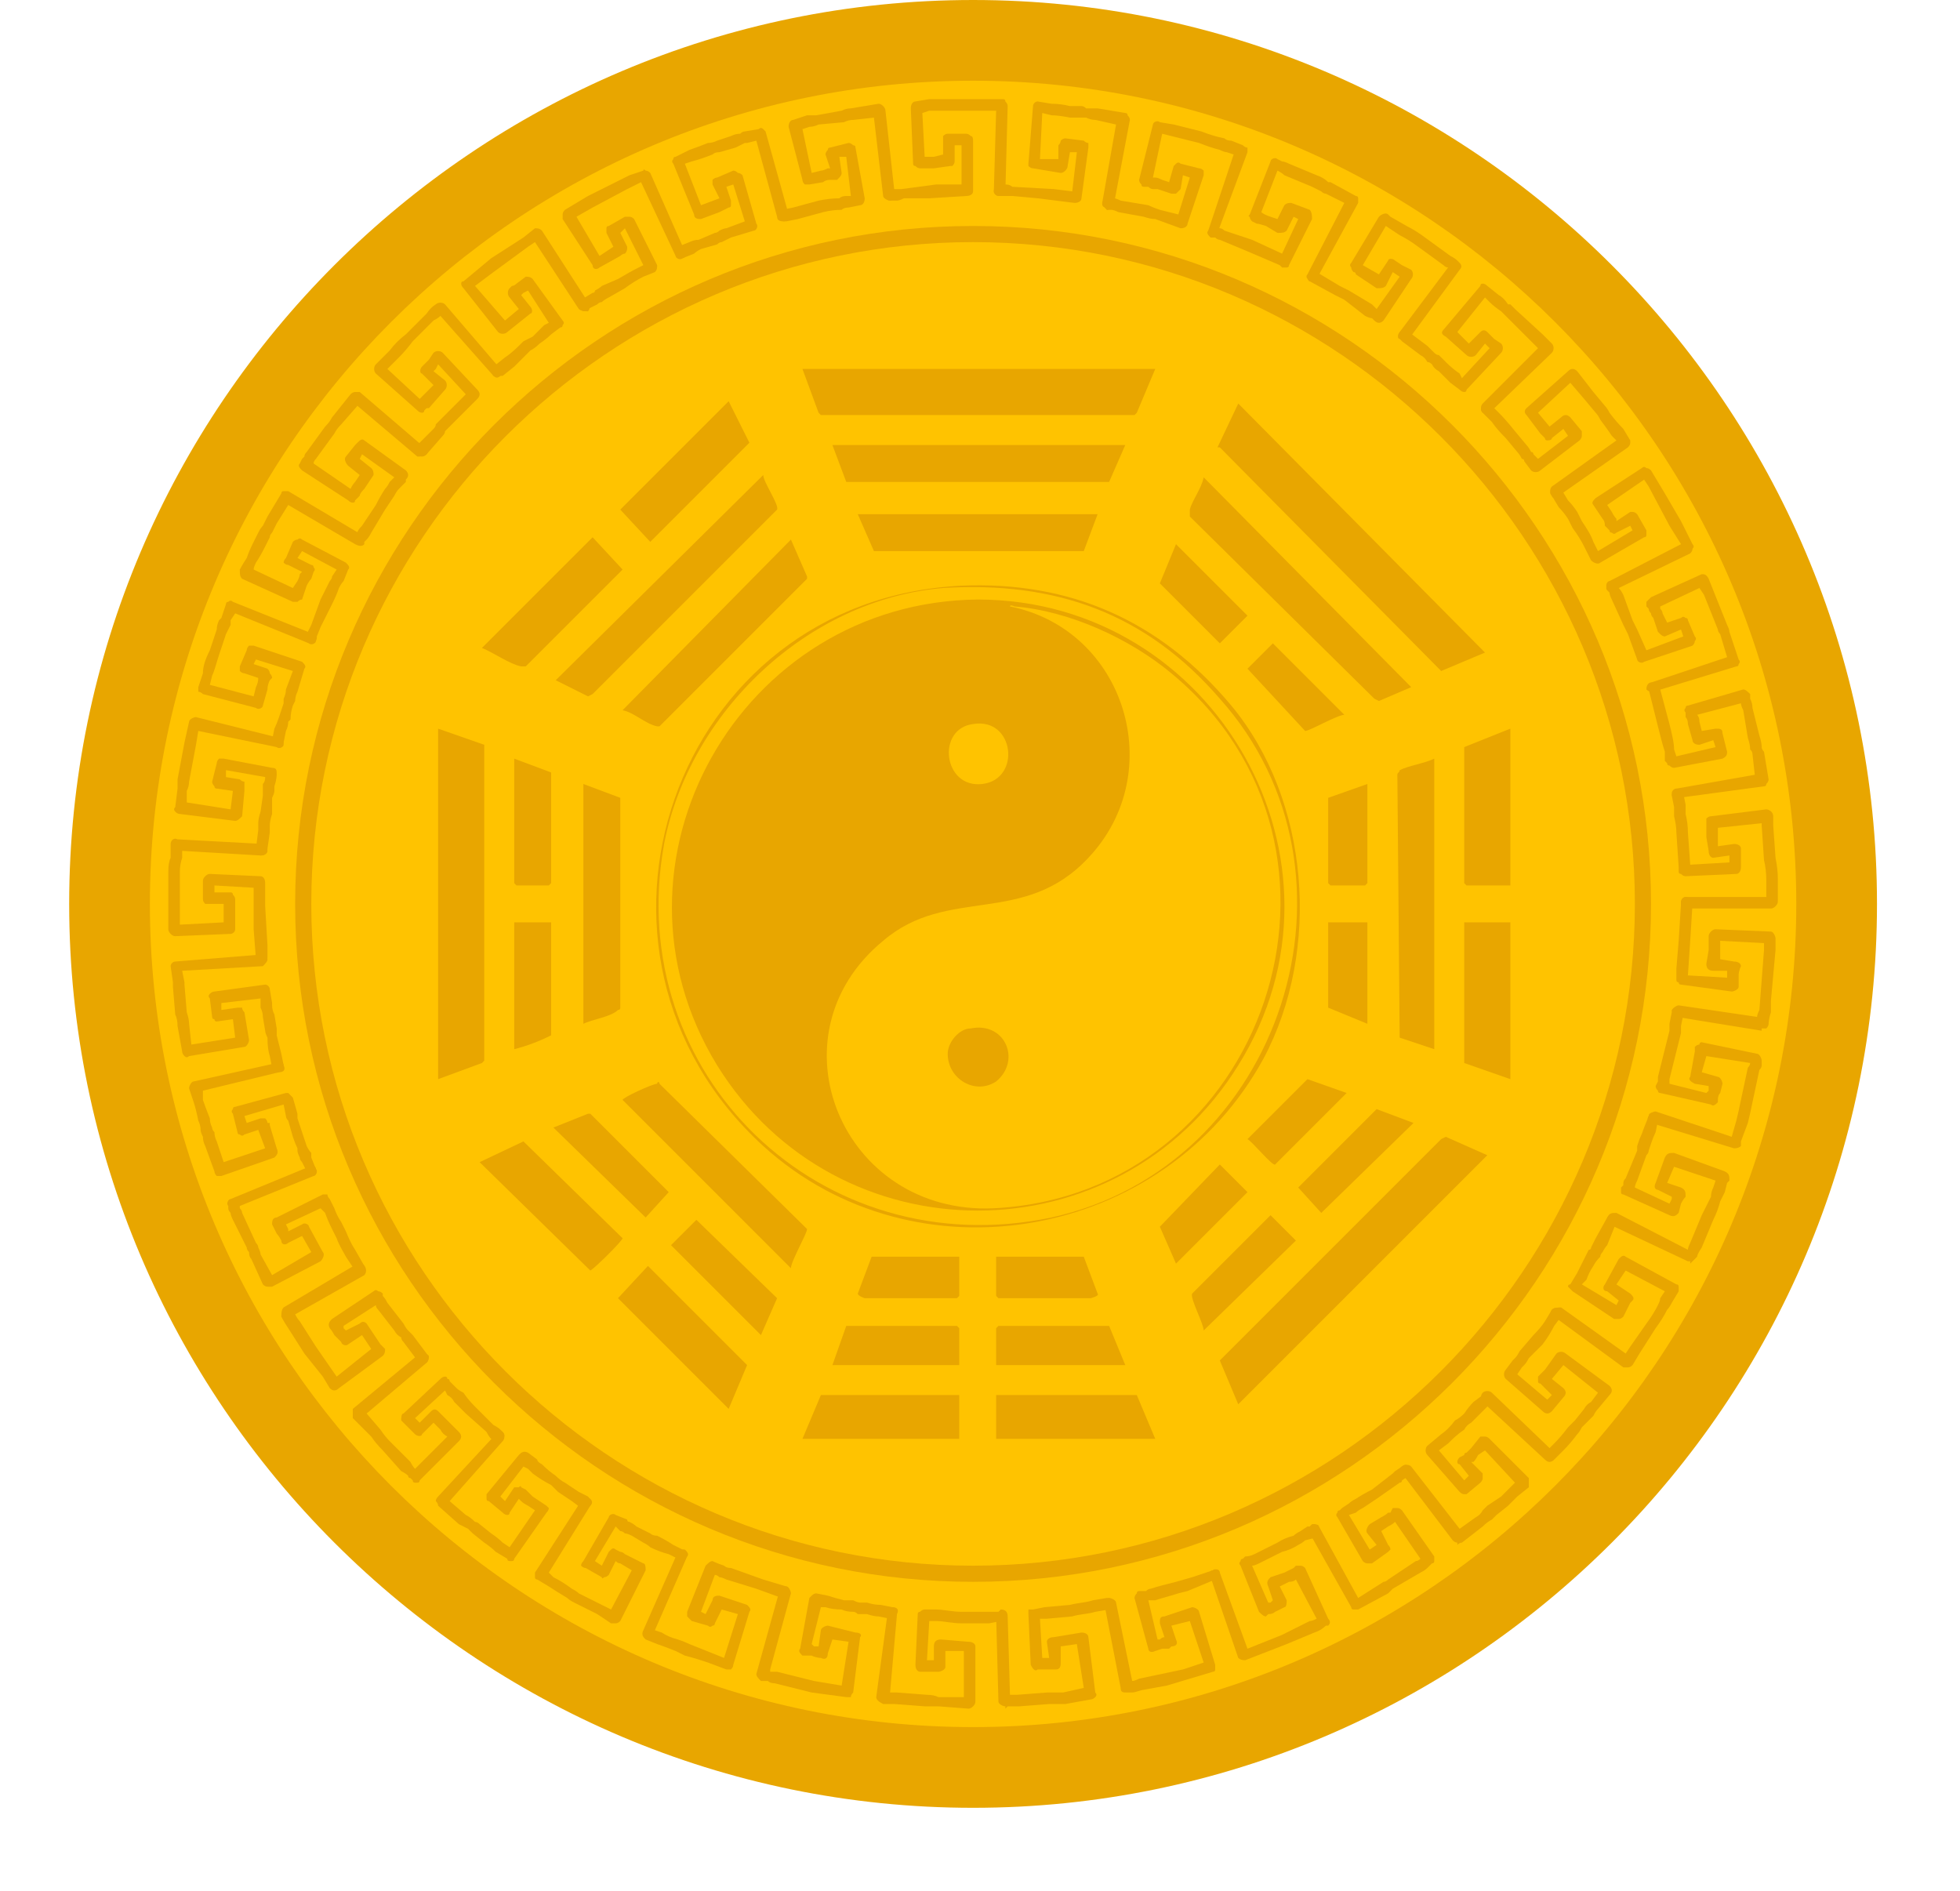 <svg version="1.2" xmlns="http://www.w3.org/2000/svg" viewBox="0 0 85 82" width="85" height="82"><style>.a{fill:#ffc300}.b{fill:#e8a600}</style><path fill-rule="evenodd" class="a" d="m42.4 76.4c-20.4 0-36.9-16.5-36.9-37 0-20.4 16.5-36.9 36.9-36.9 20.5 0 37 16.5 37 36.9 0 20.5-16.5 37-37 37z"/><path class="b" d="m19 31.6l2 0.7v13.7l-0.1 0.1-1.9 0.7z"/><path class="b" d="m50.1 16l-0.8 1.9-0.1 0.1h-13.6l-0.1-0.1-0.7-1.9z"/><path class="b" d="m53.7 17.5l10.7 10.8-1.9 0.8-9.6-9.7h-0.1z"/><path class="b" d="m64.5 50.1l-10.8 10.8-0.8-1.9 9.6-9.6 0.2-0.1z"/><path class="b" d="m61.2 29.8l-1.4 0.6-0.2-0.1-8-7.9c0-0.1 0-0.2 0-0.3 0.1-0.4 0.5-0.9 0.6-1.4l9 9.1z"/><path class="b" d="m48.8 19.3l-0.7 1.6h-11.4l-0.6-1.6z"/><path class="b" d="m33.1 20.6c0 0.3 0.7 1.3 0.6 1.5l-8 8-0.2 0.1-1.4-0.7z"/><path class="b" d="m62.2 45.5l-1.5-0.5-0.1-11.4c0-0.1 0.1-0.1 0.1-0.2 0.4-0.2 1.1-0.3 1.5-0.5z"/><path class="b" d="m47.6 22.3l-0.6 1.6h-9.1l-0.7-1.6z"/><path class="b" d="m27 30.8l7.3-7.4 0.7 1.6v0.1l-6.4 6.4c0 0-0.1 0-0.1 0-0.5-0.1-1-0.6-1.5-0.7z"/><path class="b" d="m34.3 55l-7.3-7.3c0-0.1 1.3-0.7 1.5-0.7 0-0.1 0.1-0.1 0.1 0l6.4 6.3c0 0.2-0.7 1.4-0.7 1.7z"/><path class="b" d="m25.3 34l1.6 0.6v9.1q0 0.1-0.1 0.1c-0.3 0.3-1.1 0.4-1.5 0.6z"/><path class="b" d="m28.1 54.9l4.3 4.3-0.8 1.9-4.8-4.8z"/><path class="b" d="m22.7 49.5l4.3 4.2c0 0.1-1.2 1.3-1.4 1.4l-4.8-4.7z"/><path class="b" d="m65.5 38.4h-1.9l-0.1-0.1v-5.9l2-0.8z"/><path class="b" d="m41.6 60.5v1.9h-6.8l0.8-1.9z"/><path class="b" d="m50.1 62.4h-6.9v-1.9h6.1z"/><path class="b" d="m65.5 40v6.8l-2-0.7v-6.1z"/><path class="b" d="m20.9 28.1l4.8-4.8 1.3 1.4-4.2 4.2c-0.1 0-0.1 0-0.2 0-0.5-0.1-1.2-0.6-1.7-0.8z"/><path class="b" d="m31.6 17.4l0.9 1.8-4.3 4.3-1.3-1.4z"/><path class="b" d="m41.7 25.4c4.7-0.2 8.6 1.5 11.7 5.2 3.4 4.1 3.9 10.6 1.4 15.3-4.3 7.9-15.1 9.8-21.7 3.8-9.2-8.4-3.9-23.7 8.6-24.3zm-0.8 0.1c-5.9 0.5-11 5.4-12.1 11.1-1.8 10 6.8 18.3 16.8 16.2 10-2.2 14.1-14.9 7.3-22.5-3.2-3.7-7.1-5.1-12-4.8z"/><path class="b" d="m23.9 33.5v4.8l-0.1 0.1h-1.4l-0.1-0.1v-5.4z"/><path class="b" d="m41.6 59.2h-5.5l0.6-1.7h4.8l0.1 0.1z"/><path class="b" d="m48.8 59.2h-5.6v-1.6l0.1-0.1h4.8z"/><path class="b" d="m23.9 40v4.9q-0.8 0.4-1.6 0.6v-5.5z"/><path class="b" d="m33 57.9l-3.9-3.9 1.1-1.1 3.5 3.4z"/><path class="b" d="m24 48.9l1.5-0.6h0.1l3.4 3.4-1 1.1z"/><path class="b" d="m59.7 48.1l1.6 0.6-4 3.9-1-1.1z"/><path class="b" d="m52.2 57.7c0-0.3-0.6-1.4-0.5-1.6l3.4-3.4 1.1 1.1-4 3.9z"/><path class="b" d="m59.3 34v4.3l-0.1 0.1h-1.5l-0.1-0.1v-3.7z"/><path class="b" d="m41.6 54.5v1.7l-0.1 0.1h-4c0 0-0.3-0.1-0.3-0.2l0.6-1.6h3.8z"/><path class="b" d="m47 54.5l0.6 1.6c0.1 0.1-0.3 0.2-0.3 0.2h-4l-0.1-0.1v-1.7h3.8z"/><path class="b" d="m59.3 40v4.4l-1.7-0.7v-3.7z"/><path class="b" d="m58.3 31c-0.3 0-1.5 0.7-1.7 0.7l-2.5-2.7 1.1-1.1 3.1 3.1z"/><path class="b" d="m51 23.6l3.1 3.1-1.2 1.2-0.1-0.1-2.5-2.5z"/><path class="b" d="m52.9 50.5l1.2 1.2-3.1 3.1-0.7-1.6z"/><path class="b" d="m58.4 47.4l-3.1 3.1c-0.1 0.1-1-1-1.2-1.1l2.6-2.6 1.7 0.6z"/><path class="b" d="m42.4 26c10.3 0 16.8 11.4 11.3 20.2-5.2 8.4-17.4 8.4-22.6 0-5.4-8.8 1-20.1 11.3-20.2zm1.4 0.3c5 1 6.9 7.2 3.4 10.9-2.8 3-6.1 1.2-8.9 3.6-5 4.1-1.8 11.9 4.8 11.6 11.8-0.6 16.9-15.6 7.7-23.2-1.8-1.5-4.4-2.7-6.8-2.9 0 0-0.2-0.1-0.2 0zm-1.6 5.1c-1.6 0.2-1.3 2.8 0.4 2.6 1.7-0.2 1.4-2.9-0.4-2.6z"/><path class="b" d="m42.1 44.6c1.5-0.3 2.2 1.4 1.1 2.3-0.9 0.6-2.1-0.1-2.1-1.2 0-0.5 0.5-1.1 1-1.1z"/><path class="b" d="m42.2 78.4c-21.6 0-39.2-17.6-39.2-39.2 0-21.6 17.6-39.2 39.2-39.2 21.6 0 39.2 17.6 39.2 39.2 0 21.6-17.6 39.2-39.2 39.2zm0-74.9c-19.7 0-35.7 16-35.7 35.7 0 19.7 16 35.7 35.7 35.7 19.7 0 35.7-16 35.7-35.7 0-19.7-16-35.7-35.7-35.7z"/><path class="b" d="m42.2 68.6c-16.2 0-29.4-13.2-29.4-29.4 0-16.2 13.2-29.4 29.4-29.4 16.2 0 29.4 13.2 29.4 29.4 0 16.2-13.2 29.4-29.4 29.4zm0-58.1c-15.8 0-28.7 12.9-28.7 28.7 0 15.8 12.9 28.7 28.7 28.7 15.8 0 28.7-12.9 28.7-28.7 0-15.8-12.9-28.7-28.7-28.7z"/><path class="b" d="m76.4 44.7q0 0 0 0l-3.7-0.6c-0.1 0-0.2-0.2-0.2-0.3 0.1-0.1 0.2-0.2 0.3-0.2l3.4 0.5q0-0.1 0.1-0.3l0.1-1.3 0.1-1.3q0-0.2 0-0.3l-1.9-0.1q0 0.1 0 0.3 0 0 0 0.1v0.4l0.6 0.1c0.2 0 0.3 0.1 0.3 0.2 0 0-0.1 0.2-0.1 0.4v0.2q0 0 0 0.1v0.2c0 0.1-0.2 0.2-0.3 0.2l-2.2-0.3q-0.1 0-0.1-0.1-0.1 0-0.1-0.1v-0.5l0.1-1.2 0.1-1.6c0-0.2 0.1-0.3 0.2-0.3 0.2 0 0.3 0.2 0.3 0.3l-0.1 1.6-0.1 1.5 1.7 0.1q0 0 0 0v-0.1q0-0.1 0-0.2h-0.6c-0.2 0-0.3-0.1-0.3-0.3l0.1-0.6q0-0.1 0-0.2 0-0.1 0-0.2v-0.2q0-0.1 0.1-0.2 0.1-0.1 0.2-0.1l2.4 0.1c0.1 0 0.2 0.2 0.2 0.3v0.1q0 0.2 0 0.4l-0.2 2.2v0.5c-0.1 0.3-0.1 0.5-0.1 0.5q0 0.1-0.1 0.2-0.1 0-0.2 0z"/><path class="b" d="m75.2 49.8q0 0 0 0l-3.6-1.1c-0.1 0-0.2-0.2-0.1-0.3 0-0.1 0.2-0.2 0.3-0.2l3.3 1.1 0.2-0.7q0.1-0.4 0.2-0.9l0.3-1.4q0.1-0.1 0.1-0.2l-1.9-0.3-0.2 0.7 0.7 0.2c0.1 0 0.2 0.2 0.2 0.3l-0.1 0.4q-0.1 0.1-0.1 0.3v0.1c-0.1 0.1-0.2 0.2-0.3 0.1l-2.2-0.5q-0.1 0-0.1-0.1-0.1-0.1-0.1-0.2l0.1-0.2q0-0.1 0-0.2l0.3-1.2q0.1-0.4 0.2-0.8 0-0.2 0-0.3l0.1-0.5c0-0.2 0.2-0.3 0.3-0.2 0.1 0 0.2 0.1 0.2 0.3l-0.1 0.5q0 0.1 0 0.3-0.1 0.4-0.2 0.8l-0.3 1.2q0 0.1 0 0.2l1.6 0.4q0.1-0.1 0.1-0.1v-0.2l-0.6-0.1c-0.2-0.1-0.3-0.2-0.2-0.3l0.2-1.1q0-0.1 0-0.2 0.1-0.1 0.2-0.1 0-0.1 0.1-0.1l2.4 0.5c0.1 0 0.2 0.2 0.2 0.3v0.2q0 0.1-0.1 0.2l-0.3 1.4q-0.1 0.5-0.2 0.9l-0.3 0.8q0 0.1 0 0.1v0.1q-0.1 0.1-0.3 0.1z"/><path class="b" d="m73.3 54.7q-0.1 0-0.1 0l-3.4-1.6c-0.1-0.1-0.1-0.2-0.1-0.3 0.1-0.2 0.2-0.2 0.4-0.2l3.1 1.6q0-0.1 0.1-0.3l0.5-1.2q0.2-0.4 0.4-0.8 0-0.2 0.1-0.4l0.1-0.3-1.8-0.6-0.3 0.7 0.6 0.2c0.2 0.1 0.2 0.2 0.2 0.4 0 0-0.1 0.1-0.2 0.3l-0.1 0.4c-0.1 0.1-0.2 0.2-0.4 0.1l-2-0.9q-0.1 0-0.1-0.1 0-0.1 0-0.2l0.1-0.1q0-0.1 0-0.1 0-0.1 0.1-0.2l0.5-1.2q0-0.1 0-0.2l0.1-0.3q0.1-0.2 0.2-0.5l0.2-0.5c0-0.1 0.1-0.2 0.3-0.1 0.1 0 0.2 0.2 0.1 0.3l-0.1 0.5q-0.1 0.2-0.2 0.5l-0.1 0.3q0 0.1-0.1 0.2l-0.4 1.1q-0.1 0.2-0.1 0.3l1.5 0.7 0.1-0.2q0 0 0-0.1l-0.6-0.3c-0.1 0-0.2-0.1-0.1-0.3l0.4-1.1c0.1-0.2 0.2-0.2 0.4-0.2l2.2 0.8c0.2 0.1 0.2 0.2 0.2 0.4q0 0-0.1 0.1l-0.1 0.4q-0.1 0.2-0.2 0.4-0.1 0.4-0.3 0.8l-0.5 1.2q-0.2 0.3-0.2 0.4l-0.1 0.1q-0.1 0.1-0.2 0.2z"/><path class="b" d="m70.6 59.3q-0.1 0-0.2 0l-3-2.2c-0.1 0-0.2-0.2-0.1-0.3 0.1-0.1 0.3-0.1 0.4-0.1l2.8 2 0.2-0.3 0.7-1q0.3-0.4 0.5-0.8 0.1-0.2 0.1-0.3l0.2-0.3-1.7-0.9-0.4 0.6 0.6 0.4c0.1 0.1 0.2 0.2 0.1 0.3q0 0-0.1 0.1l-0.3 0.6q-0.1 0.1-0.2 0.1-0.1 0-0.2 0l-1.8-1.2q-0.1-0.1-0.2-0.2 0-0.1 0.1-0.1l0.3-0.5q0.1-0.2 0.3-0.6 0.1-0.2 0.2-0.4 0.1 0 0.1-0.1 0.1-0.2 0.2-0.4l0.5-0.9c0.1-0.1 0.2-0.2 0.3-0.1 0.1 0.1 0.2 0.2 0.1 0.3l-0.4 1q-0.1 0.1-0.2 0.3-0.1 0.1-0.1 0.2-0.2 0.2-0.3 0.4-0.2 0.3-0.3 0.6l-0.2 0.2 1.5 0.9 0.1-0.2-0.5-0.4c-0.2 0-0.2-0.2-0.1-0.3l0.6-1.1c0.1-0.1 0.2-0.2 0.3-0.1l2.2 1.2q0.1 0 0.1 0.1 0 0.1 0 0.2l-0.3 0.5q-0.1 0.2-0.2 0.3-0.2 0.4-0.5 0.8l-0.7 1.1-0.3 0.5q-0.1 0.1-0.2 0.1z"/><path class="b" d="m67.2 63.4q-0.1 0-0.2-0.1l-2.7-2.5c-0.1-0.1-0.1-0.3 0-0.4 0.1-0.1 0.3-0.1 0.4 0l2.5 2.4 0.2-0.2q0.3-0.3 0.6-0.7 0.1-0.1 0.3-0.3l0.4-0.5q0.1-0.2 0.3-0.3l0.3-0.4-1.5-1.2-0.5 0.6 0.5 0.4q0.1 0.1 0.1 0.2 0 0.1-0.1 0.2l-0.5 0.6q-0.1 0.1-0.2 0.1-0.1 0-0.2-0.1l-1.6-1.4c-0.1-0.1-0.1-0.3 0-0.4l0.3-0.4q0 0 0.1-0.1 0.1-0.1 0.2-0.3l0.6-0.7q0.3-0.3 0.5-0.6l0.3-0.5c0.1-0.1 0.2-0.1 0.3 0 0.1 0.1 0.2 0.2 0.1 0.3l-0.3 0.4q-0.2 0.4-0.5 0.8l-0.6 0.6q-0.1 0.2-0.2 0.3-0.1 0.1-0.1 0.1l-0.2 0.3 1.3 1.1 0.2-0.2-0.5-0.5q-0.1 0-0.1-0.1 0-0.1 0-0.2l0.3-0.3 0.5-0.7c0.1-0.1 0.3-0.1 0.4 0l1.9 1.4q0.1 0.1 0.1 0.2 0 0.1-0.1 0.2l-0.5 0.6q-0.1 0.1-0.2 0.3l-0.5 0.5q-0.1 0.2-0.2 0.3-0.3 0.4-0.6 0.7l-0.4 0.4q-0.1 0.1-0.2 0.1z"/><path class="b" d="m63.2 66.9q0 0 0 0-0.1 0-0.2-0.1l-2.2-2.9c-0.1-0.1-0.1-0.3 0-0.3 0.1-0.1 0.3-0.1 0.4 0l2.1 2.7 0.7-0.5q0.2-0.1 0.3-0.3 0.1-0.1 0.2-0.2l0.6-0.4q0.2-0.2 0.4-0.4l0.2-0.2-1.3-1.4-0.3 0.2q-0.1 0.2-0.2 0.3 0 0-0.1 0l0.5 0.5q0 0.1 0 0.2 0 0.1-0.1 0.2l-0.6 0.5q0 0-0.1 0-0.1 0-0.2-0.1l-1.4-1.6c-0.1-0.1-0.1-0.3 0-0.4l0.6-0.5q0.3-0.2 0.6-0.6 0.2-0.1 0.4-0.3 0.2-0.3 0.4-0.5l0.4-0.3c0.1-0.1 0.2-0.1 0.3 0 0.1 0.1 0.1 0.2 0.1 0.3l-0.4 0.4q-0.2 0.2-0.5 0.5-0.2 0.1-0.3 0.3c-0.3 0.2-0.5 0.4-0.7 0.6l-0.4 0.3 1.1 1.3 0.2-0.2-0.4-0.5q-0.1 0-0.1-0.1 0-0.1 0.1-0.2l0.2-0.1q0-0.1 0.1-0.1 0.1-0.1 0.2-0.2l0.4-0.5q0.1 0 0.2 0 0.1 0 0.2 0.1l1.7 1.7q0 0.1 0 0.2 0 0.1 0 0.2l-0.5 0.4q-0.1 0.1-0.4 0.4l-0.5 0.4q-0.1 0.1-0.2 0.2-0.2 0.1-0.4 0.3l-0.9 0.7q-0.1 0-0.2 0.1z"/><path class="b" d="m58.8 69.8q0 0-0.1 0-0.1 0-0.1-0.1l-1.8-3.2c-0.1-0.2 0-0.3 0.1-0.4 0.1 0 0.3 0 0.3 0.1l1.7 3.1 1.1-0.7q0.1 0 0.2-0.1l1.2-0.8q0.1 0 0.2-0.1l-1.1-1.6q-0.1 0.1-0.3 0.2l-0.3 0.2 0.3 0.6q0.1 0.1 0.1 0.2-0.1 0.1-0.1 0.1l-0.7 0.5q-0.1 0-0.2 0-0.1 0-0.2-0.1l-1.1-1.9q-0.1-0.1 0-0.2 0-0.1 0.1-0.1 0 0 0.1-0.1l0.3-0.2q0.1-0.1 0.3-0.2 0.3-0.2 0.7-0.4l0.9-0.7q0.1-0.1 0.1-0.1l0.3-0.2c0.1-0.1 0.2-0.1 0.3 0 0.1 0.2 0.1 0.3 0 0.4l-0.3 0.2q0 0.1-0.1 0.1l-1 0.7q-0.3 0.2-0.6 0.4-0.2 0.1-0.3 0.2l-0.3 0.1 0.9 1.5 0.3-0.2-0.4-0.5c-0.1-0.1 0-0.3 0.1-0.4l0.5-0.3q0.2-0.1 0.3-0.2h0.1q0.1-0.2 0.1-0.2 0.1 0 0.2 0 0.1 0 0.2 0.1l1.4 2q0 0.1 0 0.2 0 0.1-0.1 0.1 0 0-0.1 0.1l-0.1 0.1q-0.1 0.1-0.3 0.2l-1.2 0.7q-0.1 0.1-0.2 0.2l-1.3 0.7q0 0-0.1 0z"/><path class="b" d="m54 72q-0.2 0-0.3-0.1l-1.2-3.5c-0.1-0.2 0-0.3 0.1-0.3 0.2-0.1 0.3 0 0.3 0.1l1.2 3.3 1.5-0.6 1.2-0.6q0.1 0 0.3-0.1l-0.9-1.7q-0.1 0.1-0.3 0.1l-0.4 0.2 0.3 0.6c0 0.1 0 0.3-0.1 0.3l-0.4 0.2q-0.1 0.1-0.3 0.1l-0.1 0.1c-0.1 0-0.2-0.1-0.3-0.2l-0.8-2q-0.1-0.1 0-0.2 0-0.1 0.1-0.1l0.1-0.1q0.2 0 0.4-0.1l1-0.5q0.3-0.2 0.7-0.3 0.1-0.1 0.3-0.2l0.3-0.2q0.1 0 0.1 0 0.1-0.1 0.2-0.1c0.1 0 0.2 0.1 0.2 0.3q0 0.1-0.1 0.2 0 0-0.1 0.1l-0.4 0.1q-0.1 0.1-0.3 0.2-0.3 0.2-0.7 0.3l-1 0.5q-0.2 0.1-0.3 0.1l0.7 1.6q0 0 0.1 0l0.1-0.1-0.2-0.6c-0.1-0.2 0-0.3 0.1-0.4l0.6-0.2q0.2-0.1 0.4-0.2l0.1-0.1q0.1 0 0.2 0 0.1 0 0.2 0.1l1 2.2c0.1 0.1 0.1 0.2 0 0.3q-0.1 0-0.1 0-0.2 0.2-0.5 0.3l-1.2 0.5-1.8 0.7q0 0 0 0z"/><path class="b" d="m48.9 73.4c-0.2 0-0.3 0-0.3-0.2l-0.7-3.6c0-0.1 0.1-0.3 0.2-0.3 0.1 0 0.3 0.1 0.3 0.2l0.7 3.4q0.1 0 0.3-0.1l1.9-0.4 0.9-0.3-0.6-1.8-0.8 0.2 0.2 0.6c0.1 0.2 0 0.3-0.2 0.3l-0.1 0.1q-0.1 0-0.3 0l-0.3 0.1c-0.2 0.1-0.3 0-0.3-0.1l-0.6-2.2q0-0.1 0.1-0.2 0-0.1 0.1-0.1h0.2q0 0 0.1 0 0.1-0.1 0.2-0.1c0.3-0.1 0.7-0.2 1.1-0.3l0.7-0.2 0.9-0.3c0.1-0.1 0.2 0 0.3 0.1 0 0.2 0 0.3-0.2 0.3l-1.2 0.5-0.4 0.1c-0.3 0.1-0.7 0.2-1 0.3q-0.2 0-0.3 0 0 0 0 0l0.4 1.7h0.1q0.1-0.1 0.2-0.1l-0.2-0.6c0-0.2 0-0.3 0.2-0.3l1.2-0.4c0.1 0 0.3 0.1 0.3 0.2l0.7 2.3q0 0.1 0 0.2 0 0.1-0.1 0.1l-2 0.6-1.1 0.2q-0.3 0.1-0.4 0.1h-0.2q0 0 0 0z"/><path class="b" d="m43.6 74c-0.1 0-0.3-0.1-0.3-0.2l-0.1-3.7c0-0.1 0.1-0.2 0.2-0.3 0.2 0 0.3 0.1 0.3 0.3l0.1 3.4q0.2 0 0.3 0l1.3-0.1q0.4 0 0.7 0l0.9-0.2-0.3-1.9-0.7 0.1v0.7c0 0.1 0 0.3-0.2 0.3h-0.1q-0.1 0-0.2 0h-0.5c-0.1 0.1-0.2 0-0.3-0.2l-0.1-2.2q0-0.1 0-0.2 0.1 0 0.2 0l0.5-0.1 1.1-0.1c0.4-0.1 0.7-0.1 1-0.2l0.6-0.1c0.2 0 0.3 0.1 0.3 0.2 0 0.2 0 0.3-0.2 0.3l-0.6 0.1c-0.3 0.1-0.7 0.1-1 0.2l-1.1 0.1h-0.3l0.1 1.7h0.2q0.1 0 0.1 0l-0.1-0.7c0-0.1 0.1-0.2 0.3-0.2l1.2-0.2c0.2 0 0.3 0.1 0.3 0.2l0.3 2.4q0.1 0.1 0 0.2-0.1 0.1-0.2 0.1l-1.1 0.2q-0.4 0-0.7 0l-1.3 0.1q-0.3 0-0.5 0l-0.1 0.1q0 0 0 0z"/><path class="b" d="m42 74.1q0 0 0 0l-1.3-0.1q-0.3 0-0.6 0l-1.3-0.1q-0.2 0-0.4 0h-0.1c-0.2-0.1-0.3-0.2-0.3-0.3l0.5-3.7c0-0.1 0.1-0.2 0.2-0.2 0.2 0 0.3 0.1 0.2 0.3l-0.3 3.4q0.1 0 0.3 0l1.3 0.1q0.3 0 0.5 0.1h1.1v-2h-0.8v0.7c0 0.1-0.2 0.2-0.3 0.2q0 0-0.1 0-0.1 0-0.3 0h-0.4c-0.1 0-0.2-0.1-0.2-0.3l0.1-2.2q0-0.1 0.1-0.1 0.1-0.1 0.2-0.1h0.5c0.3 0 0.7 0.1 1.1 0.1q0.1 0 0.2 0 0.2 0 0.4 0 0.3 0 0.6 0h0.5c0.1-0.1 0.2 0.1 0.2 0.2 0 0.1-0.1 0.2-0.2 0.2l-0.5 0.1q-0.3 0-0.6 0-0.2 0-0.4 0-0.1 0-0.2 0c-0.4 0-0.8-0.1-1.1-0.1h-0.3l-0.1 1.7h0.1q0.1 0 0.2 0v-0.6c0-0.2 0.1-0.3 0.3-0.3l1.2 0.1c0.2 0 0.3 0.1 0.3 0.2v2.4q0 0.1-0.1 0.2-0.1 0.1-0.2 0.1z"/><path class="b" d="m36.7 73.6q0 0.1 0 0l-1.5-0.2-1.6-0.4q-0.2 0-0.3-0.1-0.1 0-0.1 0h-0.2c-0.1-0.1-0.2-0.2-0.2-0.3l1-3.6c0-0.2 0.2-0.2 0.3-0.2 0.1 0 0.2 0.2 0.2 0.3l-0.9 3.3q0 0 0 0.1 0.1 0 0.3 0l1.6 0.4 1.2 0.2 0.3-1.9-0.7-0.1-0.2 0.6c0 0.2-0.1 0.3-0.3 0.2 0 0-0.2 0-0.4-0.1h-0.4c-0.1-0.1-0.2-0.2-0.1-0.3l0.4-2.2q0.1-0.1 0.1-0.1 0.1-0.1 0.2-0.1l0.5 0.1q0.3 0.1 0.7 0.2 0.2 0 0.4 0 0.2 0.1 0.3 0.1 0.2 0 0.3 0 0.3 0.1 0.6 0.1l0.5 0.1c0.1 0 0.2 0.1 0.2 0.2 0 0.2-0.2 0.3-0.3 0.3l-0.5-0.1q-0.2 0-0.5-0.1-0.2 0-0.4 0-0.1-0.1-0.2-0.1-0.3 0-0.5-0.1-0.4 0-0.7-0.1h-0.2l-0.4 1.6 0.1 0.1q0.1 0 0.2 0l0.1-0.7c0-0.1 0.2-0.2 0.3-0.2l1.2 0.3c0.2 0 0.3 0.1 0.2 0.2l-0.3 2.4q-0.1 0.1-0.1 0.2-0.1 0-0.2 0z"/><path class="b" d="m31.6 72.4q-0.1 0-0.1 0l-0.8-0.3c-0.3-0.1-0.6-0.2-1-0.3q-0.2-0.1-0.4-0.2-0.5-0.2-0.8-0.3l-0.5-0.2c-0.1-0.1-0.2-0.2-0.1-0.4l1.5-3.4c0-0.1 0.2-0.1 0.3-0.1 0.1 0.1 0.2 0.2 0.1 0.3l-1.4 3.2 0.3 0.1q0.3 0.2 0.7 0.3 0.3 0.1 0.5 0.2 0.5 0.2 1 0.4l0.5 0.2 0.6-1.9-0.7-0.2-0.3 0.6q0 0.1-0.1 0.1-0.1 0.1-0.2 0l-0.7-0.2q-0.1-0.1-0.2-0.2 0-0.1 0-0.2l0.8-2c0.1-0.1 0.2-0.2 0.3-0.2 0 0 0.2 0.1 0.5 0.2q0.1 0.1 0.3 0.1l1.4 0.5 1 0.3c0.1 0 0.2 0.2 0.1 0.3 0 0.1-0.2 0.2-0.3 0.2l-1.1-0.4-1.3-0.4q-0.2-0.1-0.3-0.1-0.1-0.1-0.2-0.1l-0.6 1.6 0.2 0.1 0.3-0.6c0-0.2 0.2-0.2 0.3-0.2l1.2 0.4c0.1 0.1 0.2 0.2 0.1 0.3l-0.7 2.3q0 0.1-0.1 0.2-0.1 0-0.1 0z"/><path class="b" d="m26.7 70.4q-0.1 0-0.2 0l-0.6-0.4q-0.2-0.1-0.4-0.2l-0.6-0.3q-0.2-0.1-0.3-0.2-0.5-0.3-0.8-0.5l-0.5-0.3q-0.1 0-0.1-0.1 0-0.1 0-0.2l2-3.1c0.1-0.2 0.2-0.2 0.4-0.1 0.1 0.1 0.1 0.2 0 0.3l-1.8 2.9 0.2 0.2q0.4 0.2 0.8 0.5 0.2 0.1 0.3 0.2l0.6 0.3q0.2 0.1 0.4 0.2l0.4 0.2 0.9-1.7-0.5-0.3q-0.1 0-0.2-0.1l-0.3 0.6q-0.1 0.1-0.2 0.1-0.1 0.1-0.1 0l-0.7-0.4q-0.1 0-0.2-0.1 0-0.1 0.1-0.2l1.1-1.9c0-0.1 0.2-0.2 0.3-0.1l0.5 0.2q0 0.1 0.1 0.1 0.2 0.1 0.3 0.2l0.6 0.3q0.1 0.1 0.3 0.1 0.4 0.2 0.7 0.4l0.4 0.2c0.2 0 0.2 0.2 0.2 0.3-0.1 0.1-0.2 0.2-0.4 0.1l-0.4-0.2q-0.4-0.1-0.8-0.3-0.1-0.1-0.3-0.2l-0.5-0.3q-0.2-0.1-0.3-0.1-0.1-0.1-0.2-0.1l-0.2-0.2-0.9 1.5 0.3 0.2 0.3-0.6q0.1-0.1 0.1-0.1 0.1-0.1 0.2 0l0.2 0.1q0.1 0 0.2 0.1l0.8 0.4c0.1 0 0.1 0.2 0.1 0.3l-1.1 2.2q-0.1 0.1-0.2 0.1 0 0-0.1 0z"/><path class="b" d="m22.1 67.7q-0.1 0-0.1-0.1l-0.5-0.3q-0.2-0.2-0.5-0.4l-0.5-0.4q-0.1-0.1-0.2-0.2-0.2-0.1-0.4-0.2l-0.9-0.8q0-0.1-0.1-0.2 0-0.1 0.1-0.2l2.5-2.7c0.1-0.1 0.2-0.2 0.3-0.1 0.1 0.1 0.1 0.3 0 0.4l-2.3 2.6 0.7 0.6q0.2 0.1 0.4 0.3 0.1 0 0.2 0.1l0.5 0.4q0.3 0.2 0.5 0.4l0.3 0.2 1.1-1.6-0.3-0.2q-0.2-0.1-0.3-0.2 0 0-0.1-0.1l-0.4 0.6q0 0.1-0.1 0.1-0.1 0-0.2-0.1l-0.6-0.5q-0.1 0-0.1-0.1 0-0.1 0-0.2l1.4-1.7c0.1-0.1 0.2-0.2 0.4-0.1l0.4 0.3q0 0.1 0.2 0.2 0.3 0.3 0.6 0.5 0.2 0.2 0.4 0.3 0.3 0.2 0.6 0.4l0.4 0.2c0.1 0.1 0.2 0.3 0.1 0.4-0.1 0.1-0.2 0.1-0.4 0.1l-0.4-0.3q-0.3-0.2-0.6-0.4-0.1-0.1-0.3-0.3-0.4-0.2-0.8-0.5-0.1-0.1-0.2-0.2l-0.2-0.1-1 1.3 0.2 0.2 0.4-0.6q0.1 0 0.2 0 0.1-0.1 0.1 0l0.2 0.1q0.1 0.1 0.1 0.1 0.1 0.1 0.2 0.2l0.6 0.4q0 0 0.1 0.1 0 0.1-0.1 0.2l-1.4 2q0 0.1-0.1 0.1-0.1 0-0.1 0z"/><path class="b" d="m18 64.3q-0.1 0-0.1-0.1l-0.1-0.1q-0.1 0-0.1-0.1-0.1-0.1-0.3-0.2l-0.8-0.9q-0.3-0.3-0.5-0.6l-0.8-0.8q0-0.1 0-0.2 0-0.1 0-0.2l2.9-2.4c0.1-0.1 0.3 0 0.4 0.1 0 0.1 0 0.2-0.1 0.3l-2.6 2.2 0.6 0.7q0.2 0.3 0.4 0.5l0.9 0.9q0.1 0.2 0.2 0.3 0 0 0 0l1.4-1.4q-0.2-0.1-0.3-0.3l-0.3-0.3-0.5 0.5c0 0.1-0.2 0.1-0.3 0l-0.5-0.5q-0.1-0.1-0.1-0.1c0-0.1 0-0.3 0.1-0.3l1.6-1.5q0.1-0.1 0.2-0.1 0.1 0 0.1 0.1 0.1 0 0.1 0.1l0.3 0.3q0.1 0.1 0.3 0.2 0.2 0.3 0.5 0.6l0.8 0.8q0.2 0.1 0.3 0.2l0.1 0.1c0.1 0.1 0.1 0.2 0 0.3-0.1 0.1-0.2 0.2-0.3 0.1l-0.2-0.1q-0.1-0.1-0.2-0.3l-0.9-0.8q-0.3-0.3-0.5-0.5-0.1-0.2-0.3-0.3l-0.1-0.2-1.3 1.2 0.2 0.2 0.5-0.5c0.1-0.1 0.2-0.1 0.3 0l0.5 0.5q0.1 0.1 0.2 0.2l0.2 0.2q0.1 0.1 0.1 0.2 0 0.1-0.1 0.2l-1.7 1.7q0 0.1-0.1 0.1z"/><path class="b" d="m14.5 60.3q-0.1 0-0.2-0.1l-0.3-0.5-0.8-1-0.7-1.1c-0.2-0.3-0.3-0.5-0.3-0.5 0-0.1 0-0.3 0.1-0.4l3.2-1.9c0.1 0 0.3 0 0.3 0.1 0.1 0.1 0.1 0.3 0 0.4l-3 1.7q0.1 0.2 0.2 0.3l0.7 1.1 0.9 1.3 1.5-1.2-0.4-0.6-0.6 0.4c-0.1 0.1-0.3 0-0.3-0.1l-0.3-0.3c-0.1-0.2-0.2-0.3-0.2-0.3-0.1-0.2 0-0.3 0.1-0.4l1.8-1.2q0.1-0.1 0.2 0 0.1 0 0.2 0.1v0.1q0.1 0.1 0.2 0.3l0.7 0.9q0.1 0.2 0.2 0.3 0.1 0.1 0.2 0.2l0.6 0.8c0.1 0.1 0.1 0.3 0 0.4-0.1 0-0.3 0-0.4-0.1l-0.6-0.8q-0.1-0.1-0.1-0.2-0.2-0.1-0.3-0.3l-0.7-0.9q-0.1-0.1-0.1-0.2l-1.4 0.9q0 0.1 0 0.1l0.1 0.1 0.6-0.3c0.1-0.1 0.2-0.1 0.3 0l0.6 0.9q0.1 0.1 0.1 0.1 0.1 0.1 0.1 0.1c0 0.1 0 0.2-0.1 0.3l-1.9 1.4q-0.1 0.1-0.2 0.1z"/><path class="b" d="m11.7 55.8q-0.1 0-0.1 0-0.1 0-0.2-0.1l-0.5-1.1q-0.1-0.1-0.1-0.3-0.1-0.1-0.1-0.2l-0.6-1.2q-0.1-0.2-0.1-0.3-0.1-0.1-0.1-0.2v-0.1c-0.1-0.1 0-0.3 0.1-0.3l3.4-1.4c0.2-0.1 0.3 0 0.3 0.1 0.1 0.1 0 0.3-0.1 0.3l-3.2 1.3q0 0.1 0 0.1 0.1 0.1 0.1 0.2l0.6 1.3q0.1 0.1 0.1 0.2 0.1 0.2 0.1 0.3l0.5 0.9 1.7-1-0.4-0.7-0.6 0.3c-0.1 0.1-0.3 0.1-0.3-0.1 0 0-0.1-0.2-0.2-0.3l-0.2-0.4c0-0.1 0-0.3 0.2-0.3l2-1q0.1 0 0.2 0 0 0.1 0.1 0.2l0.2 0.4q0.1 0.3 0.3 0.6 0.1 0.2 0.2 0.4 0.2 0.5 0.4 0.8l0.4 0.7c0.1 0.1 0 0.2-0.1 0.3-0.1 0.1-0.3 0-0.3-0.1l-0.4-0.6c-0.1-0.2-0.3-0.5-0.4-0.8q-0.1-0.2-0.2-0.4-0.2-0.4-0.3-0.7l-0.2-0.2-1.5 0.7 0.1 0.2q0 0 0 0.1l0.6-0.3c0.1-0.1 0.3 0 0.3 0.1l0.6 1.1c0.1 0.1 0 0.3-0.1 0.4l-2.1 1.1q-0.1 0-0.1 0z"/><path class="b" d="m13.5 51q-0.2 0-0.2-0.2l-0.2-0.4q-0.1-0.1-0.1-0.2-0.1-0.2-0.1-0.3v-0.1q-0.1-0.2-0.2-0.5l-0.2-0.7q-0.1-0.1-0.1-0.2l-0.1-0.5-1.7 0.5 0.1 0.3 0.6-0.2q0.1 0 0.2 0 0.1 0.1 0.1 0.2h0.1q0 0 0 0.1l0.3 1c0.1 0.2 0 0.3-0.1 0.4l-2.3 0.8q-0.1 0-0.2 0-0.1-0.1-0.1-0.2l-0.4-1.1q-0.1-0.2-0.1-0.4-0.1-0.2-0.1-0.3 0-0.2-0.1-0.4-0.1-0.5-0.2-0.8l-0.2-0.6c0-0.1 0.1-0.3 0.2-0.3l3.6-0.8c0.2-0.1 0.3 0 0.3 0.1 0.1 0.2 0 0.3-0.2 0.3l-3.3 0.8v0.4q0.1 0.3 0.3 0.8 0 0.2 0.1 0.4 0 0.1 0.1 0.2 0 0.2 0.1 0.4l0.3 0.9 1.8-0.6-0.3-0.8-0.6 0.2q-0.1 0.1-0.2 0-0.1 0-0.1-0.1l-0.2-0.8q-0.1-0.1 0-0.2 0-0.1 0.1-0.1l2.2-0.6q0.1 0 0.1 0 0.1 0.1 0.2 0.2l0.2 0.7q0 0.1 0 0.2l0.2 0.6q0.1 0.3 0.2 0.6 0.1 0.2 0.2 0.3 0 0.1 0 0.2l0.2 0.5c0.1 0.1 0 0.2-0.1 0.3q-0.1 0-0.1 0z"/><path class="b" d="m12.1 46.5c-0.1 0-0.2-0.1-0.3-0.2l-0.1-0.5q-0.1-0.3-0.1-0.8-0.1-0.2-0.1-0.3l-0.1-0.6q0-0.2-0.1-0.4 0-0.1 0-0.2v-0.2l-1.7 0.2v0.3l0.7-0.1q0.1 0 0.2 0 0 0.1 0.1 0.2l0.1 0.6 0.1 0.6c0 0.1-0.1 0.3-0.2 0.3l-2.4 0.4q-0.1 0.1-0.2 0-0.1-0.1-0.1-0.2l-0.2-1.1q0-0.3-0.1-0.5l-0.1-1.2q0-0.1 0-0.2l-0.1-0.7c0-0.1 0.1-0.2 0.2-0.2l3.7-0.3c0.2 0 0.3 0.1 0.3 0.2 0 0.1-0.1 0.2-0.2 0.3l-3.5 0.2 0.1 0.5q0 0 0 0.1l0.1 1.2q0.1 0.3 0.1 0.5l0.1 0.9 1.9-0.3-0.1-0.8-0.7 0.1q-0.1 0-0.1-0.1-0.1 0-0.1-0.1l-0.1-0.8q-0.1-0.1 0-0.2 0.1-0.1 0.2-0.1l2.2-0.3c0.1 0 0.2 0.1 0.2 0.2l0.1 0.6q0 0 0 0.1 0 0.2 0.1 0.4l0.1 0.6q0 0.1 0 0.3 0.1 0.4 0.2 0.8l0.1 0.5c0 0.1 0 0.2-0.2 0.3q0 0 0 0z"/><path class="b" d="m11.4 41.8c-0.2 0-0.3-0.1-0.3-0.2l-0.1-1.3v-1q0-0.2 0-0.4 0-0.1 0-0.1 0-0.2 0-0.3l-1.7-0.1v0.3h0.7q0.1 0 0.1 0.1 0.1 0.1 0.1 0.2v0.2 1.1c0 0.1-0.1 0.2-0.2 0.2l-2.4 0.1q-0.1 0-0.2-0.1-0.1-0.1-0.1-0.2v-1.1-1.4q0-0.4 0.1-0.6v-0.6c0-0.1 0.1-0.3 0.3-0.2l3.7 0.2c0.1 0 0.2 0.2 0.2 0.3 0 0.1-0.1 0.2-0.3 0.2l-3.4-0.2v0.3q-0.1 0.3-0.1 0.6v1.4 0.9l1.9-0.1v-0.8h-0.6q-0.2 0-0.2 0-0.1-0.1-0.1-0.2v-0.8q0-0.1 0.1-0.2 0.1-0.1 0.2-0.1l2.2 0.1c0.1 0 0.2 0.1 0.2 0.3 0 0 0 0.2 0 0.5q0 0.1 0 0.1 0 0.2 0 0.4l0.1 1.7v0.5c0 0.2-0.1 0.3-0.2 0.3q0 0 0 0z"/><path class="b" d="m11.4 37.1q-0.1 0-0.1 0c-0.1 0-0.2-0.2-0.2-0.3l0.1-0.8q0-0.1 0-0.2v-0.1q0-0.2 0.1-0.5l0.1-0.7q0-0.1 0-0.3 0-0.1 0-0.2 0.1-0.1 0.1-0.3l-1.7-0.3v0.3l0.6 0.1q0.1 0.1 0.2 0.1 0 0.1 0 0.2v0.2l-0.1 1.1c-0.1 0.1-0.2 0.2-0.3 0.2l-2.4-0.3q-0.1 0-0.2-0.1-0.1-0.1 0-0.2l0.1-0.8q0-0.1 0-0.4l0.3-1.6 0.2-0.9c0-0.1 0.2-0.2 0.3-0.2l3.6 0.9c0.1 0 0.2 0.1 0.2 0.3 0 0.1-0.2 0.2-0.3 0.1l-3.4-0.7-0.1 0.6-0.3 1.6q0 0.2-0.1 0.4v0.5l1.9 0.3 0.1-0.8-0.7-0.1q-0.1 0-0.1-0.1-0.1-0.1-0.1-0.2l0.2-0.8q0-0.1 0.1-0.2 0.1 0 0.2 0l2.1 0.4c0.2 0 0.2 0.1 0.2 0.3 0 0 0 0.2-0.1 0.5q0 0.1 0 0.2 0 0.1-0.1 0.3v0.7q-0.1 0.3-0.1 0.5v0.1q0 0.1 0 0.2l-0.1 0.7c0 0.2-0.1 0.3-0.3 0.3z"/><path class="b" d="m12.1 32.4q-0.1 0-0.1 0c-0.1-0.1-0.2-0.2-0.2-0.3l0.1-0.5q0.1-0.2 0.2-0.5 0.1-0.3 0.2-0.6v-0.2q0.1-0.2 0.1-0.4l0.3-0.8-1.6-0.5-0.1 0.2 0.6 0.2q0.1 0.1 0.1 0.2 0.1 0.1 0.1 0.2l-0.1 0.1q-0.1 0.2-0.1 0.4l-0.2 0.7c0 0.1-0.2 0.2-0.3 0.1l-2.3-0.6q-0.1-0.1-0.2-0.1 0-0.1 0-0.2l0.2-0.6c0-0.3 0.1-0.6 0.3-1l0.3-0.9q0-0.2 0.1-0.4 0.1-0.1 0.1-0.1l0.2-0.6q0-0.1 0.1-0.1 0.1-0.1 0.2 0l3.5 1.4c0.1 0 0.2 0.1 0.1 0.3 0 0.1-0.2 0.2-0.3 0.1l-3.2-1.3-0.2 0.3q0 0.1 0 0.2-0.1 0.2-0.2 0.4l-0.3 0.9c-0.1 0.3-0.2 0.7-0.3 0.9l-0.1 0.4 1.9 0.5 0.1-0.4q0.1-0.2 0.1-0.4l-0.6-0.2q-0.1 0-0.2-0.1 0-0.1 0-0.2l0.3-0.7q0-0.1 0.1-0.2 0.1 0 0.2 0l2.1 0.7c0.1 0.1 0.2 0.2 0.1 0.3l-0.3 1q-0.1 0.2-0.1 0.4l-0.1 0.2q-0.1 0.3-0.1 0.6l-0.1 0.1q0 0.2-0.1 0.4l-0.1 0.5c0 0.1-0.1 0.2-0.2 0.2z"/><path class="b" d="m13.5 27.9q-0.1 0-0.1 0c-0.1-0.1-0.2-0.2-0.1-0.4l0.2-0.4 0.4-1.1q0.2-0.4 0.4-0.8 0.1-0.1 0.1-0.2l0.2-0.3-1.5-0.8-0.2 0.3 0.6 0.3q0.1 0 0.1 0.1 0.1 0.1 0 0.2l-0.1 0.3q-0.1 0.1-0.2 0.3l-0.2 0.6q-0.1 0-0.2 0.1-0.1 0-0.2 0l-2.2-1c-0.1-0.1-0.1-0.2-0.1-0.4 0 0 0.1-0.2 0.3-0.5q0.1-0.3 0.3-0.7 0.1-0.2 0.2-0.4 0.1-0.2 0.2-0.3 0.1-0.2 0.2-0.4l0.6-1q0-0.1 0.1-0.1 0.1 0 0.2 0l3.2 1.9c0.1 0.1 0.1 0.2 0.1 0.4-0.1 0.1-0.2 0.1-0.4 0l-2.9-1.7-0.5 0.8q-0.1 0.2-0.2 0.4-0.1 0.1-0.1 0.2-0.1 0.2-0.2 0.4-0.2 0.4-0.4 0.7-0.1 0.2-0.1 0.3l1.7 0.8 0.2-0.3q0.1-0.2 0.1-0.3l0.1-0.1-0.6-0.3q-0.1 0-0.2-0.1 0-0.1 0.1-0.2l0.3-0.7q0.1-0.1 0.2-0.1 0.1-0.1 0.2 0l1.9 1c0.1 0.1 0.2 0.2 0.1 0.3l-0.2 0.5q-0.1 0.1-0.2 0.3-0.1 0.3-0.3 0.7l-0.5 1-0.2 0.5q0 0.2-0.2 0.2z"/><path class="b" d="m15.8 23.5l-0.4-0.2 0.1-0.2q0-0.1 0.2-0.3l0.6-0.9q0.2-0.4 0.4-0.7 0.1-0.1 0.2-0.3l0.2-0.2-1.4-1-0.1 0.2 0.5 0.4c0.1 0.1 0.1 0.2 0.1 0.3l-0.4 0.6q-0.2 0.2-0.2 0.3l-0.2 0.2q0 0.1-0.1 0.1-0.1 0-0.2-0.1l-2-1.3c-0.1-0.1-0.2-0.2-0.1-0.3l0.1-0.2q0 0 0.1-0.1 0-0.1 0.1-0.2l0.8-1.1q0.2-0.2 0.3-0.4l0.8-1q0.1-0.1 0.2-0.1 0.1 0 0.2 0l2.8 2.4c0.1 0.1 0.2 0.2 0.1 0.3-0.1 0.1-0.3 0.1-0.4 0.1l-2.6-2.2-0.7 0.8q-0.2 0.2-0.3 0.4l-0.8 1.1q-0.1 0.1-0.1 0.2 0 0 0 0l1.6 1.1q0.1-0.2 0.2-0.3l0.2-0.3-0.5-0.4c-0.1-0.1-0.2-0.3-0.1-0.4l0.4-0.5q0.1-0.1 0.1-0.1c0.1-0.1 0.2-0.2 0.3-0.1l1.8 1.3q0.1 0.1 0.1 0.2 0 0.1-0.1 0.2 0 0 0 0.1l-0.3 0.3q-0.1 0.1-0.2 0.3-0.2 0.3-0.4 0.6l-0.6 1q-0.1 0.2-0.2 0.3l-0.1 0.1z"/><path class="b" d="m18.3 19.8q-0.1 0-0.1-0.1c-0.1-0.1-0.2-0.3-0.1-0.4l0.7-0.7q0.1-0.1 0.1-0.2 0.2-0.2 0.3-0.3l0.8-0.8q0.1-0.1 0.2-0.2l-1.2-1.3-0.1 0.2q0 0-0.1 0.1l0.5 0.4c0.1 0.1 0.1 0.3 0 0.4l-0.7 0.8q-0.1 0-0.1 0l-0.1 0.1q0 0.1-0.1 0.1-0.1 0-0.2-0.1l-1.8-1.6c-0.1-0.1-0.1-0.3 0-0.4l0.1-0.1 0.5-0.5q0.3-0.4 0.7-0.7l0.9-0.9c0.2-0.3 0.4-0.4 0.4-0.4 0.1-0.1 0.3-0.1 0.4 0l2.4 2.8c0.1 0.1 0.1 0.2 0 0.3-0.1 0.1-0.2 0.1-0.3 0l-2.3-2.6q-0.1 0.1-0.3 0.2l-0.9 0.9q-0.3 0.4-0.6 0.7l-0.5 0.5 1.4 1.3 0.6-0.6-0.5-0.5c-0.1 0-0.1-0.2 0-0.3 0 0 0.1-0.1 0.3-0.3l0.2-0.3c0.1-0.1 0.3-0.1 0.4 0l1.5 1.6q0.1 0.1 0.1 0.2 0 0.1-0.1 0.2l-0.1 0.1q-0.1 0.1-0.2 0.2l-0.8 0.8q-0.2 0.2-0.3 0.3 0 0.1-0.1 0.2l-0.7 0.8q-0.1 0.1-0.2 0.1z"/><path class="b" d="m21.6 16.3q-0.1 0-0.2 0c-0.1-0.1-0.1-0.3 0-0.4l0.5-0.4c0.3-0.2 0.5-0.4 0.8-0.7q0.2-0.1 0.4-0.2 0.3-0.3 0.5-0.5l0.2-0.1-0.9-1.4-0.2 0.1q0 0-0.1 0.1l0.4 0.5c0.1 0.1 0.1 0.3 0 0.3l-1 0.8c-0.1 0.1-0.3 0.1-0.4 0l-1.5-1.9q-0.1-0.1-0.1-0.2 0-0.1 0.1-0.1l1.2-1 1.4-0.9 0.5-0.4c0.1 0 0.2 0 0.3 0.1l2 3.1c0.1 0.1 0.1 0.3 0 0.4-0.1 0-0.3 0-0.4-0.1l-1.9-2.9-0.3 0.2-1.5 1.1-0.8 0.6 1.3 1.5 0.6-0.5-0.4-0.5c-0.1-0.1-0.1-0.3 0-0.4l0.1-0.1q0.1 0 0.2-0.1l0.4-0.3c0.1 0 0.2 0 0.3 0.1l1.3 1.8q0.1 0.1 0 0.2 0 0.1-0.1 0.1l-0.4 0.3q-0.2 0.2-0.5 0.4-0.2 0.2-0.4 0.3c-0.2 0.2-0.5 0.5-0.7 0.7l-0.5 0.4q-0.1 0-0.2 0z"/><path class="b" d="m25.4 13.5q-0.2 0-0.2-0.1c-0.1-0.2-0.1-0.3 0-0.4l0.5-0.3q0.1 0 0.1-0.1 0.2-0.1 0.3-0.2l0.7-0.3q0.5-0.3 0.9-0.5l0.2-0.1-0.8-1.6-0.2 0.2 0.3 0.6c0 0.1 0 0.2-0.1 0.3q0 0 0 0-0.1 0-0.2 0.1l-0.9 0.5c-0.1 0.1-0.3 0.1-0.3-0.1l-1.3-2q0-0.1 0-0.2 0-0.1 0.1-0.2l1-0.6 1.8-0.9 0.6-0.2q0-0.1 0.1 0 0.1 0 0.2 0.1l1.5 3.4c0.1 0.1 0 0.3-0.1 0.3-0.1 0.1-0.3 0-0.3-0.1l-1.5-3.2-0.6 0.3-1.5 0.8-0.7 0.4 1 1.7 0.6-0.4-0.3-0.6q0-0.1 0-0.2 0-0.1 0.1-0.1l0.7-0.4q0.1 0 0.2 0 0.1 0 0.2 0.1l1 2c0 0.1 0 0.2-0.1 0.3l-0.5 0.2q-0.4 0.2-0.8 0.5l-0.7 0.4q-0.2 0.1-0.3 0.2-0.1 0-0.2 0.1l-0.4 0.2q-0.1 0.1-0.1 0.1z"/><path class="b" d="m29.5 11.2q-0.1 0-0.2-0.1c0-0.2 0-0.3 0.1-0.4l0.5-0.2q0.2-0.1 0.4-0.1l0.7-0.3q0.1 0 0.2-0.1 0.2-0.1 0.3-0.1l0.8-0.3-0.5-1.6-0.3 0.1 0.2 0.6q0 0.1 0 0.2 0 0.1-0.1 0.1l-0.4 0.2-0.8 0.3c-0.1 0-0.3 0-0.3-0.2l-0.9-2.2q-0.1-0.1 0-0.2 0-0.1 0.1-0.1l0.6-0.3q0.3-0.1 0.8-0.3 0.2 0 0.4-0.1l0.6-0.2q0.2-0.1 0.4-0.1 0.1-0.1 0.2-0.1l0.6-0.1q0.1-0.1 0.2 0 0 0 0.1 0.1l1 3.6c0 0.1-0.1 0.3-0.2 0.3-0.1 0-0.3 0-0.3-0.2l-0.9-3.3-0.4 0.1q0 0-0.1 0-0.2 0.1-0.4 0.2l-0.7 0.2q-0.2 0-0.3 0.1-0.5 0.2-0.9 0.3l-0.3 0.1 0.7 1.8 0.8-0.3-0.3-0.6q0-0.1 0-0.2 0.1-0.1 0.2-0.1l0.7-0.3q0.1 0 0.2 0.1 0.1 0 0.2 0.1l0.6 2.1c0.1 0.1 0 0.3-0.1 0.3l-1 0.3q-0.2 0.1-0.4 0.2-0.1 0-0.2 0.1l-0.7 0.2q-0.2 0.1-0.3 0.2l-0.5 0.2q0 0-0.1 0z"/><path class="b" d="m34 9.6c-0.1 0-0.2-0.1-0.2-0.2-0.1-0.1 0-0.2 0.1-0.3l0.5-0.1 1.1-0.3q0.5-0.1 0.9-0.1 0.1-0.1 0.3-0.1h0.2l-0.2-1.7h-0.3l0.1 0.7q0 0.1-0.1 0.2 0 0-0.1 0.1h-0.2q-0.1 0-0.1 0-0.2 0-0.3 0.1l-0.6 0.1q-0.1 0-0.2 0-0.1-0.1-0.1-0.2l-0.6-2.3c0-0.2 0.1-0.3 0.2-0.3l0.6-0.2q0.2 0 0.4 0l1.1-0.2q0.2-0.1 0.4-0.1l1.2-0.2q0.1 0 0.2 0.1 0.1 0.1 0.1 0.2l0.4 3.6c0 0.2-0.1 0.3-0.2 0.3-0.1 0-0.3-0.1-0.3-0.2l-0.4-3.4-0.9 0.1q-0.2 0-0.4 0.1l-1.1 0.1q-0.2 0.1-0.4 0.1l-0.3 0.1 0.4 1.9 0.4-0.1q0.1 0 0.3-0.1 0 0 0.1 0l-0.2-0.6q0-0.1 0.1-0.2 0-0.1 0.1-0.1l0.8-0.2q0.1 0 0.2 0.1 0.1 0 0.1 0.1l0.4 2.2c0 0.2-0.1 0.3-0.2 0.3l-0.5 0.1q-0.2 0-0.3 0.1-0.4 0-0.8 0.1l-1.1 0.3-0.5 0.1q-0.1 0-0.1 0z"/><path class="b" d="m38.6 8.7c-0.1 0-0.2-0.1-0.2-0.2 0-0.1 0.1-0.3 0.2-0.3h0.1q0.1 0 0.1 0 0.2 0 0.3 0l1.5-0.2h1.1v-1.7h-0.3v0.7q0 0.1-0.1 0.2 0 0-0.1 0l-0.7 0.1h-0.6q-0.1 0-0.2-0.1-0.1 0-0.1-0.1l-0.1-2.4c0-0.2 0.1-0.3 0.2-0.3l0.6-0.1q0.3 0 0.8 0 0.2 0 0.5 0 0.1 0 0.2 0 0.2 0 0.5 0h1.2q0.1 0 0.1 0.1 0.1 0.1 0.1 0.2l-0.1 3.7c0 0.1-0.2 0.2-0.3 0.2-0.1 0-0.2-0.1-0.2-0.2l0.1-3.5h-0.9q-0.2 0-0.5 0-0.1 0-0.2 0-0.3 0-0.5 0-0.4 0-0.8 0l-0.3 0.1 0.1 1.9h0.4l0.4-0.1v-0.6q0-0.1 0-0.2 0.1-0.1 0.2-0.1h0.8q0.1 0 0.2 0.1 0.1 0 0.1 0.2v2.2c0 0.1-0.1 0.2-0.3 0.2l-1.6 0.1h-1.1q-0.2 0.1-0.3 0.1 0 0-0.1 0h-0.1q0 0-0.1 0z"/><path class="b" d="m48 9.1q0 0 0-0.1c-0.2 0-0.2-0.1-0.2-0.2l0.6-3.4-0.9-0.2q-0.2 0-0.4-0.1-0.1 0-0.3 0-0.2 0-0.4 0-0.5-0.1-0.8-0.1l-0.4-0.1-0.1 2h0.4 0.4v-0.6q0.1-0.1 0.1-0.2 0.1-0.1 0.2-0.1l0.8 0.1q0.1 0.1 0.2 0.1 0 0.1 0 0.2l-0.3 2.2c0 0.1-0.1 0.2-0.3 0.2l-1.6-0.2-1.1-0.1q-0.2 0-0.3 0 0 0-0.1 0h-0.1c-0.2 0-0.3-0.1-0.3-0.2 0-0.2 0.1-0.3 0.3-0.3h0.1q0.1 0 0.1 0 0.2 0 0.3 0.1l1.8 0.1 0.8 0.1 0.2-1.7h-0.3l-0.1 0.6q0 0.1-0.1 0.2-0.1 0.1-0.2 0.1l-0.6-0.1-0.6-0.1q-0.1 0-0.2-0.1 0 0 0-0.1l0.2-2.5c0-0.1 0.1-0.2 0.2-0.2l0.6 0.1q0.4 0 0.8 0.1 0.3 0 0.5 0 0.1 0 0.2 0.1 0.3 0 0.5 0l1.2 0.2q0.1 0 0.1 0.1 0.1 0.1 0.1 0.2l-0.7 3.7c-0.1 0.1-0.2 0.2-0.3 0.2z"/><path class="b" d="m52.6 10.3q-0.1 0-0.1 0c-0.1-0.1-0.2-0.2-0.1-0.3l1.1-3.3-0.3-0.1q-0.1 0-0.3-0.1-0.4-0.1-0.9-0.3l-1.2-0.3-0.4-0.1-0.4 1.9q0 0 0.1 0 0.1 0 0.3 0.1l0.3 0.1 0.2-0.7q0.1-0.1 0.1-0.1 0.1-0.1 0.2 0l0.8 0.2q0.1 0 0.2 0.1 0 0.1 0 0.2l-0.7 2.1c0 0.1-0.1 0.2-0.3 0.2l-1.1-0.4q-0.2 0-0.5-0.1l-1.1-0.2q-0.2-0.1-0.3-0.1h-0.2c-0.1-0.1-0.2-0.2-0.2-0.3 0.1-0.2 0.2-0.2 0.3-0.2h0.2q0.1 0 0.3 0.1l1.2 0.2q0.2 0.1 0.5 0.2l0.8 0.2 0.5-1.6-0.3-0.1-0.1 0.6q-0.1 0.1-0.2 0.2-0.1 0-0.2 0l-0.6-0.2q-0.1 0-0.2 0-0.1 0-0.2-0.1h-0.2q-0.1 0-0.1-0.1-0.1-0.1-0.1-0.2l0.6-2.4c0-0.1 0.2-0.2 0.3-0.1l0.6 0.1 1.2 0.3q0.5 0.2 1 0.3 0.1 0.1 0.3 0.1l0.5 0.2q0.1 0.1 0.2 0.1 0 0.1 0 0.2l-1.3 3.5q0 0.2-0.2 0.2z"/><path class="b" d="m56.9 12.2q0 0-0.1 0c-0.1-0.1-0.2-0.2-0.1-0.3l1.6-3.1-0.8-0.4q-0.1 0-0.2-0.1-0.2-0.1-0.4-0.2l-1.2-0.5q-0.1-0.1-0.3-0.2l-0.7 1.8q0.1 0.1 0.4 0.2l0.3 0.1 0.3-0.6c0.1-0.1 0.2-0.1 0.3-0.1l0.8 0.3c0.1 0.1 0.1 0.3 0.1 0.4l-1 2q0 0.1-0.1 0.1-0.1 0-0.2 0 0 0-0.1-0.1l-1.4-0.6-1.2-0.5q-0.1 0-0.2-0.1h-0.1c-0.2 0-0.2-0.2-0.2-0.3 0.1-0.1 0.2-0.2 0.3-0.2l0.2 0.1q0.1 0 0.2 0.1l1.2 0.4 1.3 0.6 0.7-1.5-0.2-0.1-0.3 0.6c-0.1 0.1-0.2 0.1-0.4 0.1l-0.5-0.3q-0.3-0.1-0.4-0.1l-0.2-0.1q-0.1-0.1-0.1-0.2-0.1 0 0-0.1l0.9-2.3c0-0.1 0.2-0.2 0.3-0.1l0.2 0.1q0.1 0 0.3 0.1l1.2 0.5q0.3 0.1 0.5 0.3 0.1 0 0.1 0l1.1 0.6q0.1 0 0.1 0.1 0 0.1 0 0.2l-1.8 3.3q0 0.1-0.2 0.1z"/><path class="b" d="m60.9 14.8q-0.1 0-0.2-0.1c-0.1 0-0.1-0.2 0-0.3l2.1-2.8q-0.1 0-0.2-0.1l-1.1-0.8q-0.4-0.3-0.8-0.5l-0.6-0.4-1 1.7 0.7 0.4 0.4-0.6c0-0.1 0.2-0.1 0.3 0l0.3 0.2 0.4 0.2c0.1 0.1 0.1 0.3 0 0.4l-1.2 1.8q-0.1 0.1-0.2 0.1-0.1 0-0.2-0.1l-0.1-0.1q-0.1 0-0.3-0.1l-0.9-0.7q-0.2-0.1-0.4-0.2l-1.1-0.6c-0.1 0-0.1-0.2 0-0.3 0-0.1 0.2-0.2 0.3-0.1l1 0.6q0.2 0.1 0.4 0.2l1 0.6q0.1 0.1 0.2 0.2l1-1.4-0.3-0.2-0.3 0.6c-0.1 0.1-0.2 0.1-0.4 0.1l-0.9-0.6q0-0.1-0.1-0.1-0.1-0.1-0.1-0.2-0.1-0.1 0-0.2l1.2-2c0.1-0.1 0.3-0.2 0.4-0.1q0 0 0.1 0.1l0.7 0.4q0.4 0.2 0.8 0.5l1.1 0.8q0.2 0.1 0.3 0.2l0.1 0.1c0.1 0.1 0.1 0.2 0 0.3l-2.2 3q-0.1 0.1-0.2 0.1z"/><path class="b" d="m64.4 17.9q-0.1 0-0.1 0c-0.1-0.1-0.1-0.3 0-0.4l2.4-2.4-0.2-0.2-1.2-1.2q0 0-0.1-0.1l-0.1-0.1q-0.3-0.2-0.5-0.4l-0.2-0.2-1.2 1.5 0.5 0.5 0.5-0.5c0.1-0.1 0.2-0.1 0.3 0l0.3 0.3 0.3 0.2c0.1 0.1 0.1 0.3 0 0.4l-1.5 1.6q0 0.1-0.1 0.1-0.1 0-0.2-0.1l-0.4-0.3q-0.2-0.2-0.5-0.5-0.2-0.1-0.3-0.3-0.1-0.1-0.2-0.1-0.1-0.2-0.3-0.3l-0.8-0.6c-0.1-0.1-0.1-0.3-0.1-0.4 0.1-0.1 0.3-0.1 0.4 0l0.8 0.6q0.2 0.2 0.3 0.3 0.1 0.1 0.2 0.1 0.2 0.2 0.3 0.3 0.3 0.3 0.6 0.5l0.1 0.2 1.2-1.3-0.2-0.2-0.4 0.5c-0.1 0.1-0.3 0.1-0.4 0l-0.9-0.8c-0.2-0.1-0.2-0.2-0.1-0.3l1.6-1.9q0-0.1 0.1-0.1 0.1 0 0.2 0.1l0.5 0.4q0.2 0.1 0.4 0.4h0.1q0.1 0.1 0.2 0.2l1.2 1.1 0.4 0.4c0.1 0.1 0.1 0.3 0 0.4l-2.7 2.6q-0.1 0-0.2 0z"/><path class="b" d="m67.5 21.6q-0.2 0-0.2-0.1c-0.1-0.1-0.1-0.3 0-0.4l2.8-2-0.2-0.2q-0.2-0.3-0.5-0.7-0.1-0.2-0.2-0.3l-0.5-0.6-0.6-0.7-1.4 1.3 0.5 0.6 0.5-0.4q0.1-0.1 0.2-0.1 0.1 0 0.2 0.1l0.5 0.6q0 0.1 0 0.2 0 0.1-0.1 0.2l-1.7 1.3c-0.1 0.1-0.3 0.1-0.4 0l-0.3-0.4q0-0.1-0.1-0.1-0.1-0.2-0.2-0.3l-0.5-0.6q-0.4-0.4-0.6-0.7l-0.4-0.4c-0.1-0.1-0.1-0.2 0-0.3 0.1-0.1 0.3-0.1 0.4 0l0.3 0.3q0.3 0.3 0.7 0.8l0.5 0.6q0.1 0.1 0.2 0.3 0.1 0 0.1 0.1l0.2 0.2 1.3-1-0.2-0.3-0.5 0.4q0 0.1-0.2 0.1-0.1 0-0.1-0.1l-0.2-0.2-0.6-0.8c-0.1-0.1-0.1-0.2 0-0.3l1.8-1.6q0.1-0.1 0.2-0.1 0.1 0 0.2 0.1l0.7 0.9 0.5 0.6q0.1 0.1 0.2 0.3 0.3 0.4 0.6 0.7l0.3 0.5q0 0 0 0.1 0 0.1-0.1 0.2l-3 2.1q-0.1 0.1-0.1 0.1z"/><path class="b" d="m69.9 25.7q-0.2-0.1-0.2-0.2c-0.1-0.1 0-0.3 0.1-0.3l3.1-1.6-0.5-0.8-0.9-1.7-0.2-0.3-1.6 1.1 0.2 0.3q0.1 0.2 0.2 0.3v0.1l0.6-0.4q0 0 0.1 0 0.1 0 0.2 0.1l0.4 0.7q0 0.1 0 0.2 0 0.1-0.1 0.1l-1.9 1.1c-0.1 0.1-0.3 0-0.4-0.1l-0.3-0.6q-0.2-0.4-0.5-0.8-0.1-0.2-0.2-0.4-0.2-0.3-0.4-0.5l-0.3-0.5c-0.1-0.1-0.1-0.2 0.1-0.3 0.1-0.1 0.2-0.1 0.3 0l0.3 0.5q0.2 0.2 0.4 0.5 0.1 0.2 0.2 0.4c0.2 0.3 0.4 0.6 0.5 0.9l0.2 0.4 1.5-0.9-0.1-0.2-0.6 0.3q-0.1 0.1-0.2 0-0.1 0-0.1-0.1l-0.2-0.2q0-0.2-0.1-0.3l-0.4-0.6c-0.1-0.1 0-0.2 0.1-0.3l2-1.3q0.1-0.1 0.2 0 0.1 0 0.2 0.1l0.6 1 0.7 1.2 0.5 1q0.1 0.1 0 0.2 0 0.1-0.1 0.2l-3.3 1.6q-0.1 0.1-0.1 0.1z"/><path class="b" d="m71.7 30c-0.1 0-0.2 0-0.3-0.1 0-0.2 0.1-0.3 0.2-0.3l3.3-1.1-0.3-1q-0.1-0.1-0.1-0.2l-0.6-1.5-0.2-0.3-1.7 0.8q0 0 0 0.1 0.1 0.1 0.1 0.2l0.2 0.4 0.6-0.2q0.1-0.1 0.2 0 0.1 0 0.1 0.1l0.3 0.7q0.1 0.1 0 0.2 0 0.1-0.1 0.2l-2.1 0.7c-0.1 0.1-0.3 0-0.3-0.1l-0.4-1.1q-0.1-0.2-0.2-0.4l-0.5-1.1q-0.1-0.2-0.1-0.3l-0.1-0.1c-0.1-0.1 0-0.3 0.1-0.4 0.1 0 0.3 0 0.3 0.1l0.1 0.2q0.1 0.1 0.2 0.3l0.4 1.1q0.1 0.2 0.2 0.4l0.4 0.9 1.6-0.6-0.1-0.3-0.7 0.3q-0.1 0-0.2-0.1 0 0-0.1-0.1l-0.2-0.6q-0.1-0.1-0.1-0.2-0.1-0.1-0.1-0.2l-0.1-0.1q0-0.1 0-0.2 0.1-0.1 0.2-0.2l2.2-1c0.1 0 0.2 0 0.3 0.2l0.2 0.5 0.6 1.5q0.1 0.2 0.1 0.3l0.4 1.2q0.1 0.1 0 0.2 0 0.1-0.1 0.1l-3.6 1.1q0 0 0 0z"/><path class="b" d="m72.8 34.6c-0.2 0-0.3 0-0.3-0.2 0-0.1 0.1-0.2 0.2-0.2l3.4-0.6-0.1-0.9q0-0.1-0.1-0.2 0-0.2-0.1-0.5l-0.2-1.2q-0.1-0.2-0.1-0.3l-1.9 0.5q0.1 0.1 0.1 0.3l0.1 0.4 0.6-0.1c0.2 0 0.3 0 0.3 0.2l0.2 0.8c0 0.1 0 0.2-0.2 0.3l-2.1 0.4q-0.1 0-0.2-0.1-0.1 0-0.1-0.1 0 0-0.1-0.1v-0.4c-0.1-0.3-0.2-0.7-0.3-1.1l-0.4-1.6c-0.1-0.1 0-0.2 0.1-0.3 0.1 0 0.3 0 0.3 0.2l0.1 0.1 0.4 1.5c0.1 0.4 0.2 0.8 0.2 1.1l0.1 0.3 1.7-0.4-0.1-0.3-0.6 0.2c-0.2 0-0.3-0.1-0.3-0.2l-0.2-0.7q0-0.2-0.1-0.3v-0.2q-0.1-0.1 0-0.2 0-0.1 0.1-0.1l2.4-0.7c0.1 0 0.2 0.1 0.3 0.2v0.2q0.1 0.2 0.1 0.4l0.3 1.2q0.1 0.3 0.1 0.5 0 0.1 0.1 0.2l0.2 1.2q0 0.1-0.1 0.2 0 0.1-0.1 0.1l-3.7 0.5q0 0 0 0z"/><path class="b" d="m73.1 39.4c-0.1 0-0.2-0.1-0.2-0.3 0-0.1 0.1-0.2 0.2-0.2h3.5v-0.4q0-0.1 0-0.3 0-0.5-0.1-0.9l-0.1-1.5q0-0.1 0-0.1l-1.9 0.2q0 0.1 0 0.2v0.6l0.7-0.1c0.2 0 0.3 0.1 0.3 0.2v0.4q0 0.1 0 0.2 0 0 0 0.1v0.1c0 0.2-0.1 0.3-0.2 0.3l-2.2 0.1q-0.1 0-0.2-0.1-0.1 0-0.1-0.1v-0.2l-0.1-1.5q0-0.3-0.1-0.7 0-0.2 0-0.4l-0.1-0.5c0-0.1 0.1-0.3 0.2-0.3 0.2 0 0.3 0.1 0.3 0.2l0.1 0.5q0 0.2 0 0.4 0.1 0.4 0.1 0.8l0.1 1.4 1.7-0.1q0 0 0 0 0-0.1 0-0.1v-0.2l-0.7 0.1c-0.1 0-0.2-0.1-0.2-0.3l-0.1-0.6q0-0.1 0-0.2 0-0.1 0-0.2v-0.2q0-0.1 0-0.2 0.1-0.1 0.2-0.1l2.4-0.3c0.1 0 0.3 0.1 0.3 0.3v0.1q0 0.1 0 0.3l0.1 1.4q0.1 0.5 0.1 0.9 0 0.2 0 0.4v0.6q0 0.1-0.1 0.2-0.1 0.1-0.2 0.1h-3.7z"/></svg>